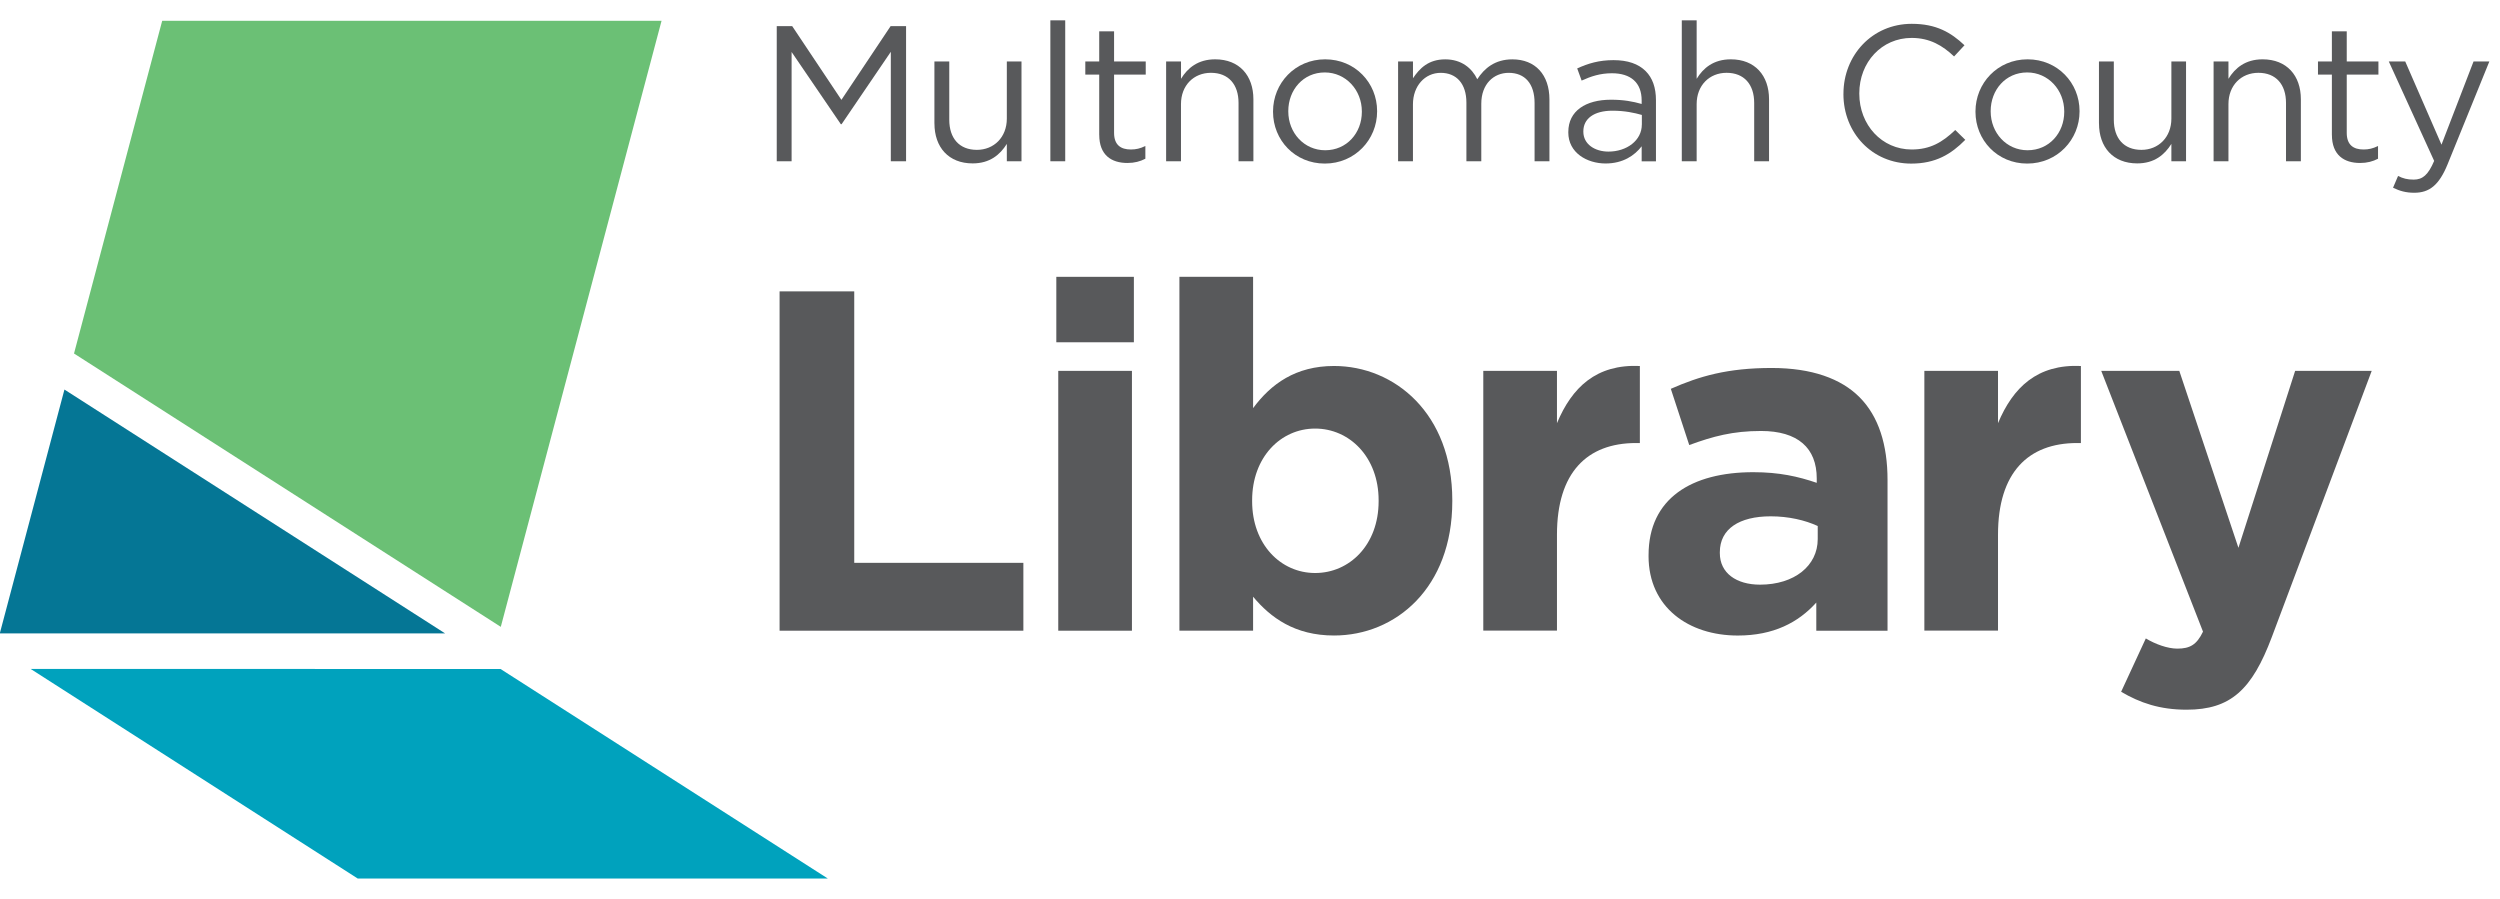 <?xml version="1.0" encoding="utf-8"?>
<!-- Generated by IcoMoon.io -->
<!DOCTYPE svg PUBLIC "-//W3C//DTD SVG 1.1//EN" "http://www.w3.org/Graphics/SVG/1.1/DTD/svg11.dtd">
<svg version="1.1" xmlns="http://www.w3.org/2000/svg" xmlns:xlink="http://www.w3.org/1999/xlink" width="89" height="32" viewBox="0 0 89 32">
<path fill="#58595b" d="M27.753 10.373h2.658v9.664h6.021v2.416h-8.679z"></path>
<path fill="#58595b" d="M37.605 9.855h2.761v2.33h-2.761v-2.33zM37.674 13.203h2.623v9.25h-2.623v-9.25z"></path>
<path fill="#58595b" d="M44.61 21.244v1.208h-2.623v-12.598h2.623v4.676c0.637-0.862 1.517-1.501 2.881-1.501 2.157 0 4.211 1.691 4.211 4.78v0.035c0 3.089-2.019 4.78-4.211 4.78-1.398 0-2.26-0.639-2.881-1.381zM49.079 17.845v-0.035c0-1.536-1.035-2.553-2.26-2.553s-2.243 1.018-2.243 2.553v0.035c0 1.536 1.018 2.554 2.243 2.554s2.26-1.002 2.26-2.554z"></path>
<path fill="#58595b" d="M52.805 13.202h2.623v1.863c0.535-1.277 1.398-2.105 2.951-2.036v2.743h-0.138c-1.744 0-2.813 1.053-2.813 3.262v3.416h-2.623v-9.249z"></path>
<path fill="#58595b" d="M58.689 19.795v-0.034c0-2.020 1.535-2.951 3.727-2.951 0.932 0 1.604 0.155 2.26 0.379v-0.155c0-1.087-0.672-1.691-1.984-1.691-1.002 0-1.709 0.19-2.555 0.501l-0.656-2.002c1.018-0.449 2.020-0.742 3.59-0.742 1.432 0 2.468 0.38 3.123 1.035 0.691 0.69 1.002 1.709 1.002 2.951v5.367h-2.536v-1.002c-0.639 0.708-1.519 1.174-2.797 1.174-1.742 0-3.175-1-3.175-2.83zM64.711 19.192v-0.466c-0.449-0.207-1.035-0.345-1.673-0.345-1.121 0-1.812 0.449-1.812 1.277v0.034c0 0.708 0.586 1.122 1.432 1.122 1.225-0.001 2.053-0.674 2.053-1.622z"></path>
<path fill="#58595b" d="M68.507 13.202h2.622v1.863c0.535-1.277 1.398-2.105 2.951-2.036v2.743h-0.137c-1.743 0-2.814 1.053-2.814 3.262v3.416h-2.622v-9.249z"></path>
<path fill="#58595b" d="M81.707 13.202h2.726l-3.555 9.474c-0.708 1.881-1.467 2.589-3.036 2.589-0.95 0-1.657-0.242-2.33-0.638l0.879-1.899c0.345 0.207 0.777 0.363 1.122 0.363 0.449 0 0.689-0.138 0.914-0.604l-3.623-9.284h2.779l2.105 6.299 2.019-6.3z"></path>
<path fill="#58595b" d="M27.652 0.93h0.55l1.752 2.625 1.752-2.625h0.55v4.811h-0.543v-3.897l-1.752 2.577h-0.028l-1.752-2.57v3.89h-0.529z"></path>
<path fill="#58595b" d="M33.265 4.394v-2.206h0.529v2.075c0 0.66 0.357 1.072 0.983 1.072 0.605 0 1.066-0.447 1.066-1.113v-2.034h0.522v3.553h-0.522v-0.618c-0.241 0.385-0.605 0.694-1.217 0.694-0.859 0-1.36-0.577-1.36-1.422z"></path>
<path fill="#58595b" d="M37.393 0.724h0.529v5.017h-0.529v-5.017z"></path>
<path fill="#58595b" d="M39.132 4.8v-2.145h-0.495v-0.468h0.495v-1.072h0.529v1.072h1.127v0.468h-1.127v2.075c0 0.433 0.241 0.592 0.598 0.592 0.179 0 0.33-0.034 0.516-0.124v0.453c-0.186 0.096-0.385 0.151-0.639 0.151-0.571 0-1.003-0.281-1.003-1.002z"></path>
<path fill="#58595b" d="M41.515 2.188h0.529v0.618c0.234-0.385 0.605-0.694 1.216-0.694 0.86 0 1.361 0.577 1.361 1.422v2.206h-0.529v-2.075c0-0.66-0.357-1.073-0.983-1.073-0.612 0-1.066 0.447-1.066 1.114v2.034h-0.529v-3.553z"></path>
<path fill="#58595b" d="M45.32 3.981v-0.014c0-1.003 0.784-1.855 1.856-1.855 1.066 0 1.849 0.838 1.849 1.842v0.013c0 1.004-0.791 1.856-1.862 1.856-1.066 0.001-1.843-0.838-1.843-1.842zM48.482 3.981v-0.014c0-0.763-0.571-1.388-1.32-1.388-0.77 0-1.299 0.625-1.299 1.375v0.013c0 0.763 0.564 1.382 1.313 1.382 0.77 0.001 1.306-0.618 1.306-1.367z"></path>
<path fill="#58595b" d="M49.773 2.188h0.529v0.598c0.234-0.35 0.549-0.673 1.148-0.673 0.576 0 0.948 0.309 1.141 0.708 0.253-0.392 0.631-0.708 1.25-0.708 0.817 0 1.319 0.549 1.319 1.429v2.199h-0.529v-2.075c0-0.687-0.343-1.073-0.921-1.073-0.536 0-0.976 0.399-0.976 1.1v2.048h-0.53v-2.089c0-0.667-0.35-1.059-0.914-1.059s-0.989 0.468-0.989 1.121v2.027h-0.529v-3.553z"></path>
<path fill="#58595b" d="M55.832 4.711v-0.014c0-0.749 0.618-1.147 1.519-1.147 0.454 0 0.777 0.062 1.092 0.151v-0.124c0-0.639-0.392-0.969-1.058-0.969-0.419 0-0.748 0.11-1.079 0.261l-0.158-0.433c0.392-0.179 0.777-0.295 1.292-0.295 0.502 0 0.886 0.13 1.147 0.392 0.241 0.241 0.365 0.584 0.365 1.038v2.172h-0.509v-0.535c-0.247 0.323-0.66 0.612-1.285 0.612-0.66-0.001-1.327-0.378-1.327-1.106zM58.45 4.435v-0.343c-0.261-0.075-0.611-0.151-1.045-0.151-0.667 0-1.038 0.288-1.038 0.735v0.013c0 0.447 0.412 0.708 0.893 0.708 0.653 0.001 1.189-0.398 1.189-0.962z"></path>
<path fill="#58595b" d="M59.872 0.724h0.529v2.082c0.234-0.385 0.604-0.694 1.216-0.694 0.86 0 1.361 0.577 1.361 1.422v2.206h-0.529v-2.075c0-0.66-0.357-1.073-0.982-1.073-0.612 0-1.066 0.447-1.066 1.114v2.034h-0.529v-5.017z"></path>
<path fill="#58595b" d="M65.627 3.349v-0.014c0-1.36 1.017-2.487 2.432-2.487 0.873 0 1.396 0.309 1.877 0.763l-0.371 0.399c-0.405-0.385-0.859-0.66-1.511-0.66-1.066 0-1.863 0.866-1.863 1.972v0.013c0 1.114 0.805 1.987 1.863 1.987 0.66 0 1.092-0.254 1.553-0.694l0.357 0.35c-0.502 0.509-1.052 0.846-1.925 0.846-1.389 0-2.413-1.092-2.413-2.474z"></path>
<path fill="#58595b" d="M70.327 3.981v-0.014c0-1.003 0.783-1.855 1.856-1.855 1.065 0 1.849 0.838 1.849 1.842v0.013c0 1.004-0.791 1.856-1.863 1.856-1.065 0.001-1.842-0.838-1.842-1.842zM73.487 3.981v-0.014c0-0.763-0.57-1.388-1.32-1.388-0.77 0-1.299 0.625-1.299 1.375v0.013c0 0.763 0.563 1.382 1.313 1.382 0.77 0.001 1.306-0.618 1.306-1.367z"></path>
<path fill="#58595b" d="M74.723 4.394v-2.206h0.529v2.075c0 0.66 0.357 1.072 0.983 1.072 0.604 0 1.066-0.447 1.066-1.113v-2.034h0.522v3.553h-0.522v-0.618c-0.241 0.385-0.604 0.694-1.216 0.694-0.86 0-1.361-0.577-1.361-1.422z"></path>
<path fill="#58595b" d="M78.804 2.188h0.529v0.618c0.234-0.385 0.604-0.694 1.216-0.694 0.86 0 1.362 0.577 1.362 1.422v2.206h-0.529v-2.075c0-0.66-0.358-1.073-0.983-1.073-0.612 0-1.066 0.447-1.066 1.114v2.034h-0.529v-3.553z"></path>
<path fill="#58595b" d="M83.015 4.8v-2.145h-0.495v-0.468h0.495v-1.072h0.529v1.072h1.128v0.468h-1.128v2.075c0 0.433 0.241 0.592 0.599 0.592 0.179 0 0.33-0.034 0.515-0.124v0.453c-0.186 0.096-0.385 0.151-0.639 0.151-0.57 0-1.003-0.281-1.003-1.002z"></path>
<path fill="#58595b" d="M88.058 2.188h0.563l-1.491 3.67c-0.302 0.736-0.646 1.004-1.182 1.004-0.295 0-0.515-0.062-0.756-0.179l0.179-0.419c0.172 0.089 0.331 0.13 0.556 0.13 0.317 0 0.516-0.165 0.729-0.666l-1.615-3.54h0.585l1.291 2.962 1.141-2.962z"></path>
<path fill="#6bc075" d="M2.635 12.585l3.139-11.844h17.777l-5.723 21.575z"></path>
<path fill="#057695" d="M2.294 13.868l-2.301 8.681h15.853z"></path>
<path fill="#00a2bd" d="M1.091 23.814l11.643 7.461h16.735l-11.65-7.459z"></path>
</svg>
